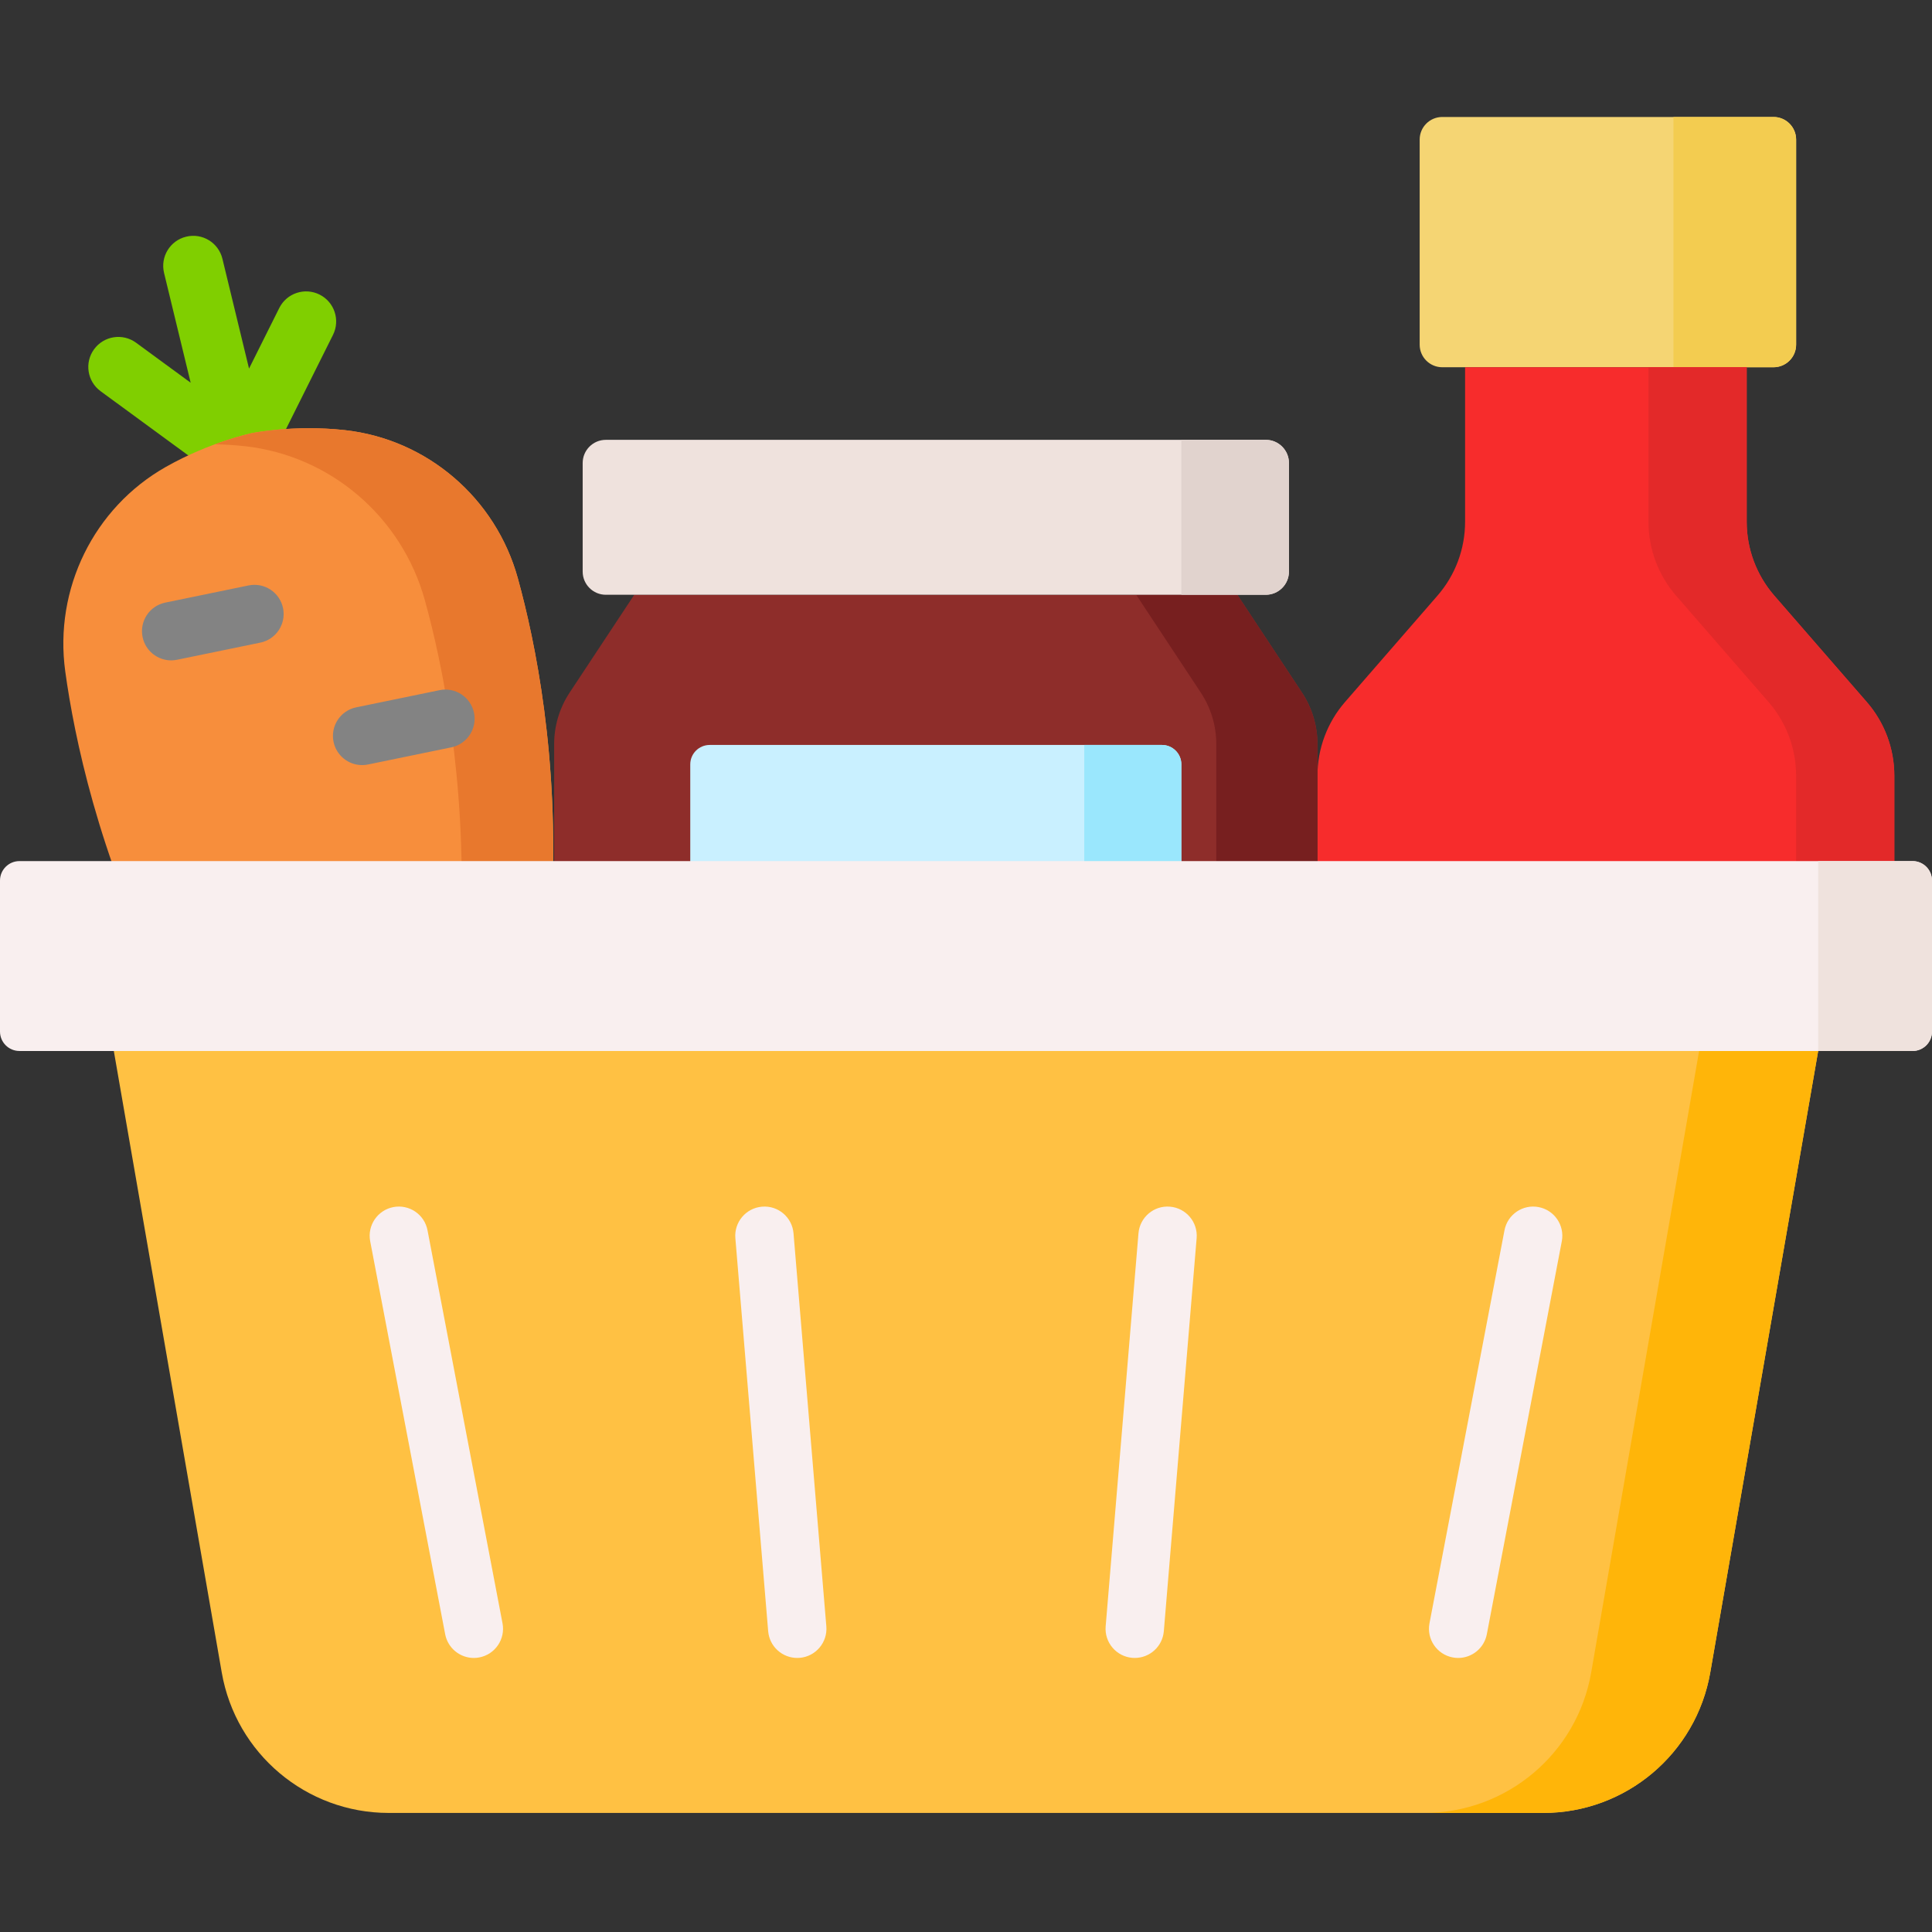 <svg height="512pt" viewBox="0 -31 512 512" width="512pt" xmlns="http://www.w3.org/2000/svg"><rect x="0" y="-31" width="512" height="512" fill="#333333" stroke="none"/><path d="m84.684 47.062c-3.938-1.965-8.715-.367-10.676 3.566l-8.012 16.047-7.051-29.094c-1.035-4.273-5.336-6.902-9.609-5.859-4.273 1.035-6.895 5.336-5.859 9.609l7.051 29.094-14.465-10.598c-3.547-2.598-8.527-1.828-11.125 1.719s-1.828 8.523 1.719 11.125l32.035 23.465c.059.043.121.07.18.109.219.152.445.281.676.41.152.086.301.176.453.246.223.105.457.191.688.273.172.062.34.133.512.184.227.066.457.105.691.148.184.035.367.086.551.105.02.004.039.008.059.012.367.043.734.051 1.098.043.023-.004.047.004.066.004h.008c.012 0 .023-.004.031-.004.32-.016.637-.047.949-.098.109-.02.215-.043.324-.066.215-.043.43-.094.645-.156.113-.031.223-.07.332-.105.211-.074.422-.152.625-.242.098-.043.195-.086.289-.129.227-.109.445-.234.66-.363.066-.039.137-.078.199-.117.555-.363 1.074-.793 1.535-1.297.066-.074.129-.16.195-.238.121-.141.246-.281.359-.434.031-.039.051-.082.082-.125.055-.078.105-.156.156-.238.141-.215.266-.434.383-.656.027-.043.055-.082.078-.129l17.734-35.531c1.961-3.938.363-8.719-3.566-10.68zm0 0" fill="#80cf00"/><path d="m470 66.324h-87.781c-3.309 0-5.992-2.68-5.992-5.988v-54.344c0-3.309 2.684-5.992 5.992-5.992h87.781c3.309 0 5.992 2.684 5.992 5.992v54.344c0 3.309-2.684 5.988-5.992 5.988zm0 0" fill="#f5d573"/><path d="m470 66.324h-26.52v-66.324h26.52c3.309 0 5.992 2.684 5.992 5.992v54.344c0 3.309-2.684 5.988-5.992 5.988zm0 0" fill="#f3cc50"/><path d="m462.895 107.297v-40.973h-74.633v40.969c0 7.188-2.594 14.129-7.309 19.551l-24.504 28.188c-4.715 5.422-7.309 12.363-7.309 19.551v38.801h152.875v-38.801c0-7.188-2.594-14.129-7.309-19.551l-24.504-28.188c-4.711-5.422-7.309-12.363-7.309-19.547zm0 0" fill="#f72c2c"/><path d="m502.016 174.586v38.801h-26.027v-38.801c0-7.188-2.59-14.129-7.312-19.555l-24.5-28.184c-4.715-5.422-7.312-12.363-7.312-19.551v-40.969h26.027v40.969c0 7.188 2.598 14.129 7.312 19.551l24.5 28.184c4.723 5.426 7.312 12.363 7.312 19.555zm0 0" fill="#e32929"/><path d="m327.906 126.621h-159.816l-17.129 25.918c-2.68 4.055-4.105 8.801-4.105 13.656v46.949h202.285v-46.949c0-4.855-1.426-9.605-4.105-13.656zm0 0" fill="#8e2d2a"/><path d="m349.141 166.199v46.949h-26.812v-46.949c0-4.855-1.426-9.605-4.105-13.656l-17.125-25.922h26.809l17.129 25.922c2.676 4.051 4.105 8.801 4.105 13.656zm0 0" fill="#771f1f"/><path d="m335.438 126.621h-174.879c-3.395 0-6.145-2.754-6.145-6.145v-28.77c0-3.395 2.75-6.145 6.145-6.145h174.879c3.395 0 6.145 2.75 6.145 6.145v28.77c0 3.391-2.75 6.145-6.145 6.145zm0 0" fill="#efe2dd"/><path d="m335.438 126.621h-22.367v-41.059h22.367c3.395 0 6.145 2.75 6.145 6.145v28.77c0 3.391-2.75 6.145-6.145 6.145zm0 0" fill="#e1d3ce"/><path d="m313.07 213.145h-130.145v-41.57c0-2.848 2.309-5.156 5.156-5.156h119.832c2.848 0 5.156 2.309 5.156 5.156zm0 0" fill="#c9f0ff"/><path d="m313.07 213.145h-25.73v-46.73h20.574c2.848 0 5.156 2.309 5.156 5.156zm0 0" fill="#9ae7fd"/><path d="m137.227 122.223c-5.863-21.207-24.031-36.852-45.906-39.242-13.496-1.477-24.52.793-24.52.793s-11.023 2.266-22.84 8.953c-19.148 10.84-29.664 32.387-26.672 54.184 2.391 17.402 8.766 48.133 25.707 82.648l51.629-10.629 51.629-10.625c1.934-38.402-4.352-69.152-9.027-86.082zm0 0" fill="#f78e3c"/><path d="m146.258 208.305-24.078 4.961c1.34-37.91-4.891-68.215-9.582-85.18-6.094-22.078-25.008-38.352-47.766-40.848-2.754-.297-5.402-.453-7.891-.492 5.816-2.137 9.859-2.973 9.859-2.973s11.023-2.266 24.523-.793c21.871 2.391 40.039 18.035 45.898 39.238 4.684 16.934 10.965 47.684 9.035 86.086zm0 0" fill="#e8782d"/><path d="m256 247.523h-225.836l28.598 164.691c3.734 21.52 22.414 37.234 44.258 37.234h305.961c21.844 0 40.523-15.711 44.258-37.234l28.598-164.691zm0 0" fill="#ffc143"/><path d="m481.836 247.523-28.598 164.695c-3.73 21.52-22.418 37.227-44.258 37.227h-31.555c21.84 0 40.523-15.703 44.258-37.227l28.598-164.695zm0 0" fill="#ffb509"/><path d="m506.844 247.523h-501.688c-2.848 0-5.156-2.309-5.156-5.156v-40.012c0-2.848 2.309-5.156 5.156-5.156h501.688c2.848 0 5.156 2.309 5.156 5.156v40.012c0 2.848-2.309 5.156-5.156 5.156zm0 0" fill="#f9efef"/><path d="m506.844 247.523h-25.008v-50.324h25.008c2.848 0 5.156 2.309 5.156 5.156v40.012c0 2.848-2.309 5.156-5.156 5.156zm0 0" fill="#efe2dd"/><path d="m45.352 144.004c.516 0 1.043-.051 1.566-.16l22.074-4.543c4.184-.863 6.875-4.953 6.016-9.137-.859-4.184-4.949-6.875-9.137-6.016l-22.07 4.547c-4.184.859-6.879 4.949-6.016 9.133.754 3.656 3.973 6.176 7.566 6.176zm0 0" fill="#838383"/><path d="m95.961 171.758c.516 0 1.043-.051 1.566-.16l22.074-4.543c4.184-.863 6.875-4.953 6.016-9.133-.863-4.188-4.953-6.883-9.137-6.02l-22.074 4.547c-4.184.859-6.875 4.949-6.016 9.133.754 3.656 3.977 6.176 7.57 6.176zm0 0" fill="#838383"/><g fill="#f9efef"><path d="m125.566 408.375c.48 0 .969-.047 1.457-.141 4.199-.801 6.949-4.848 6.148-9.043l-19.875-104.152c-.801-4.199-4.855-6.953-9.047-6.148-4.195.801-6.945 4.852-6.145 9.047l19.871 104.152c.711 3.707 3.953 6.285 7.59 6.285zm0 0"/><path d="m211.273 408.371c.215 0 .434-.008.652-.023 4.258-.355 7.418-4.094 7.062-8.352l-8.695-104.152c-.355-4.258-4.09-7.43-8.352-7.062-4.254.355-7.418 4.094-7.062 8.352l8.695 104.148c.336 4.039 3.719 7.09 7.699 7.09zm0 0"/><path d="m386.434 408.375c3.637 0 6.879-2.582 7.59-6.285l19.871-104.152c.801-4.195-1.949-8.246-6.145-9.047-4.195-.805-8.246 1.953-9.047 6.148l-19.875 104.152c-.801 4.195 1.953 8.246 6.148 9.043.488.094.977.141 1.457.141zm0 0"/><path d="m300.727 408.371c3.98 0 7.363-3.051 7.699-7.09l8.695-104.152c.355-4.258-2.809-7.996-7.062-8.348-4.258-.371-7.996 2.809-8.352 7.062l-8.695 104.152c-.355 4.258 2.805 7.996 7.062 8.348.219.02.438.027.652.027zm0 0"/></g></svg>